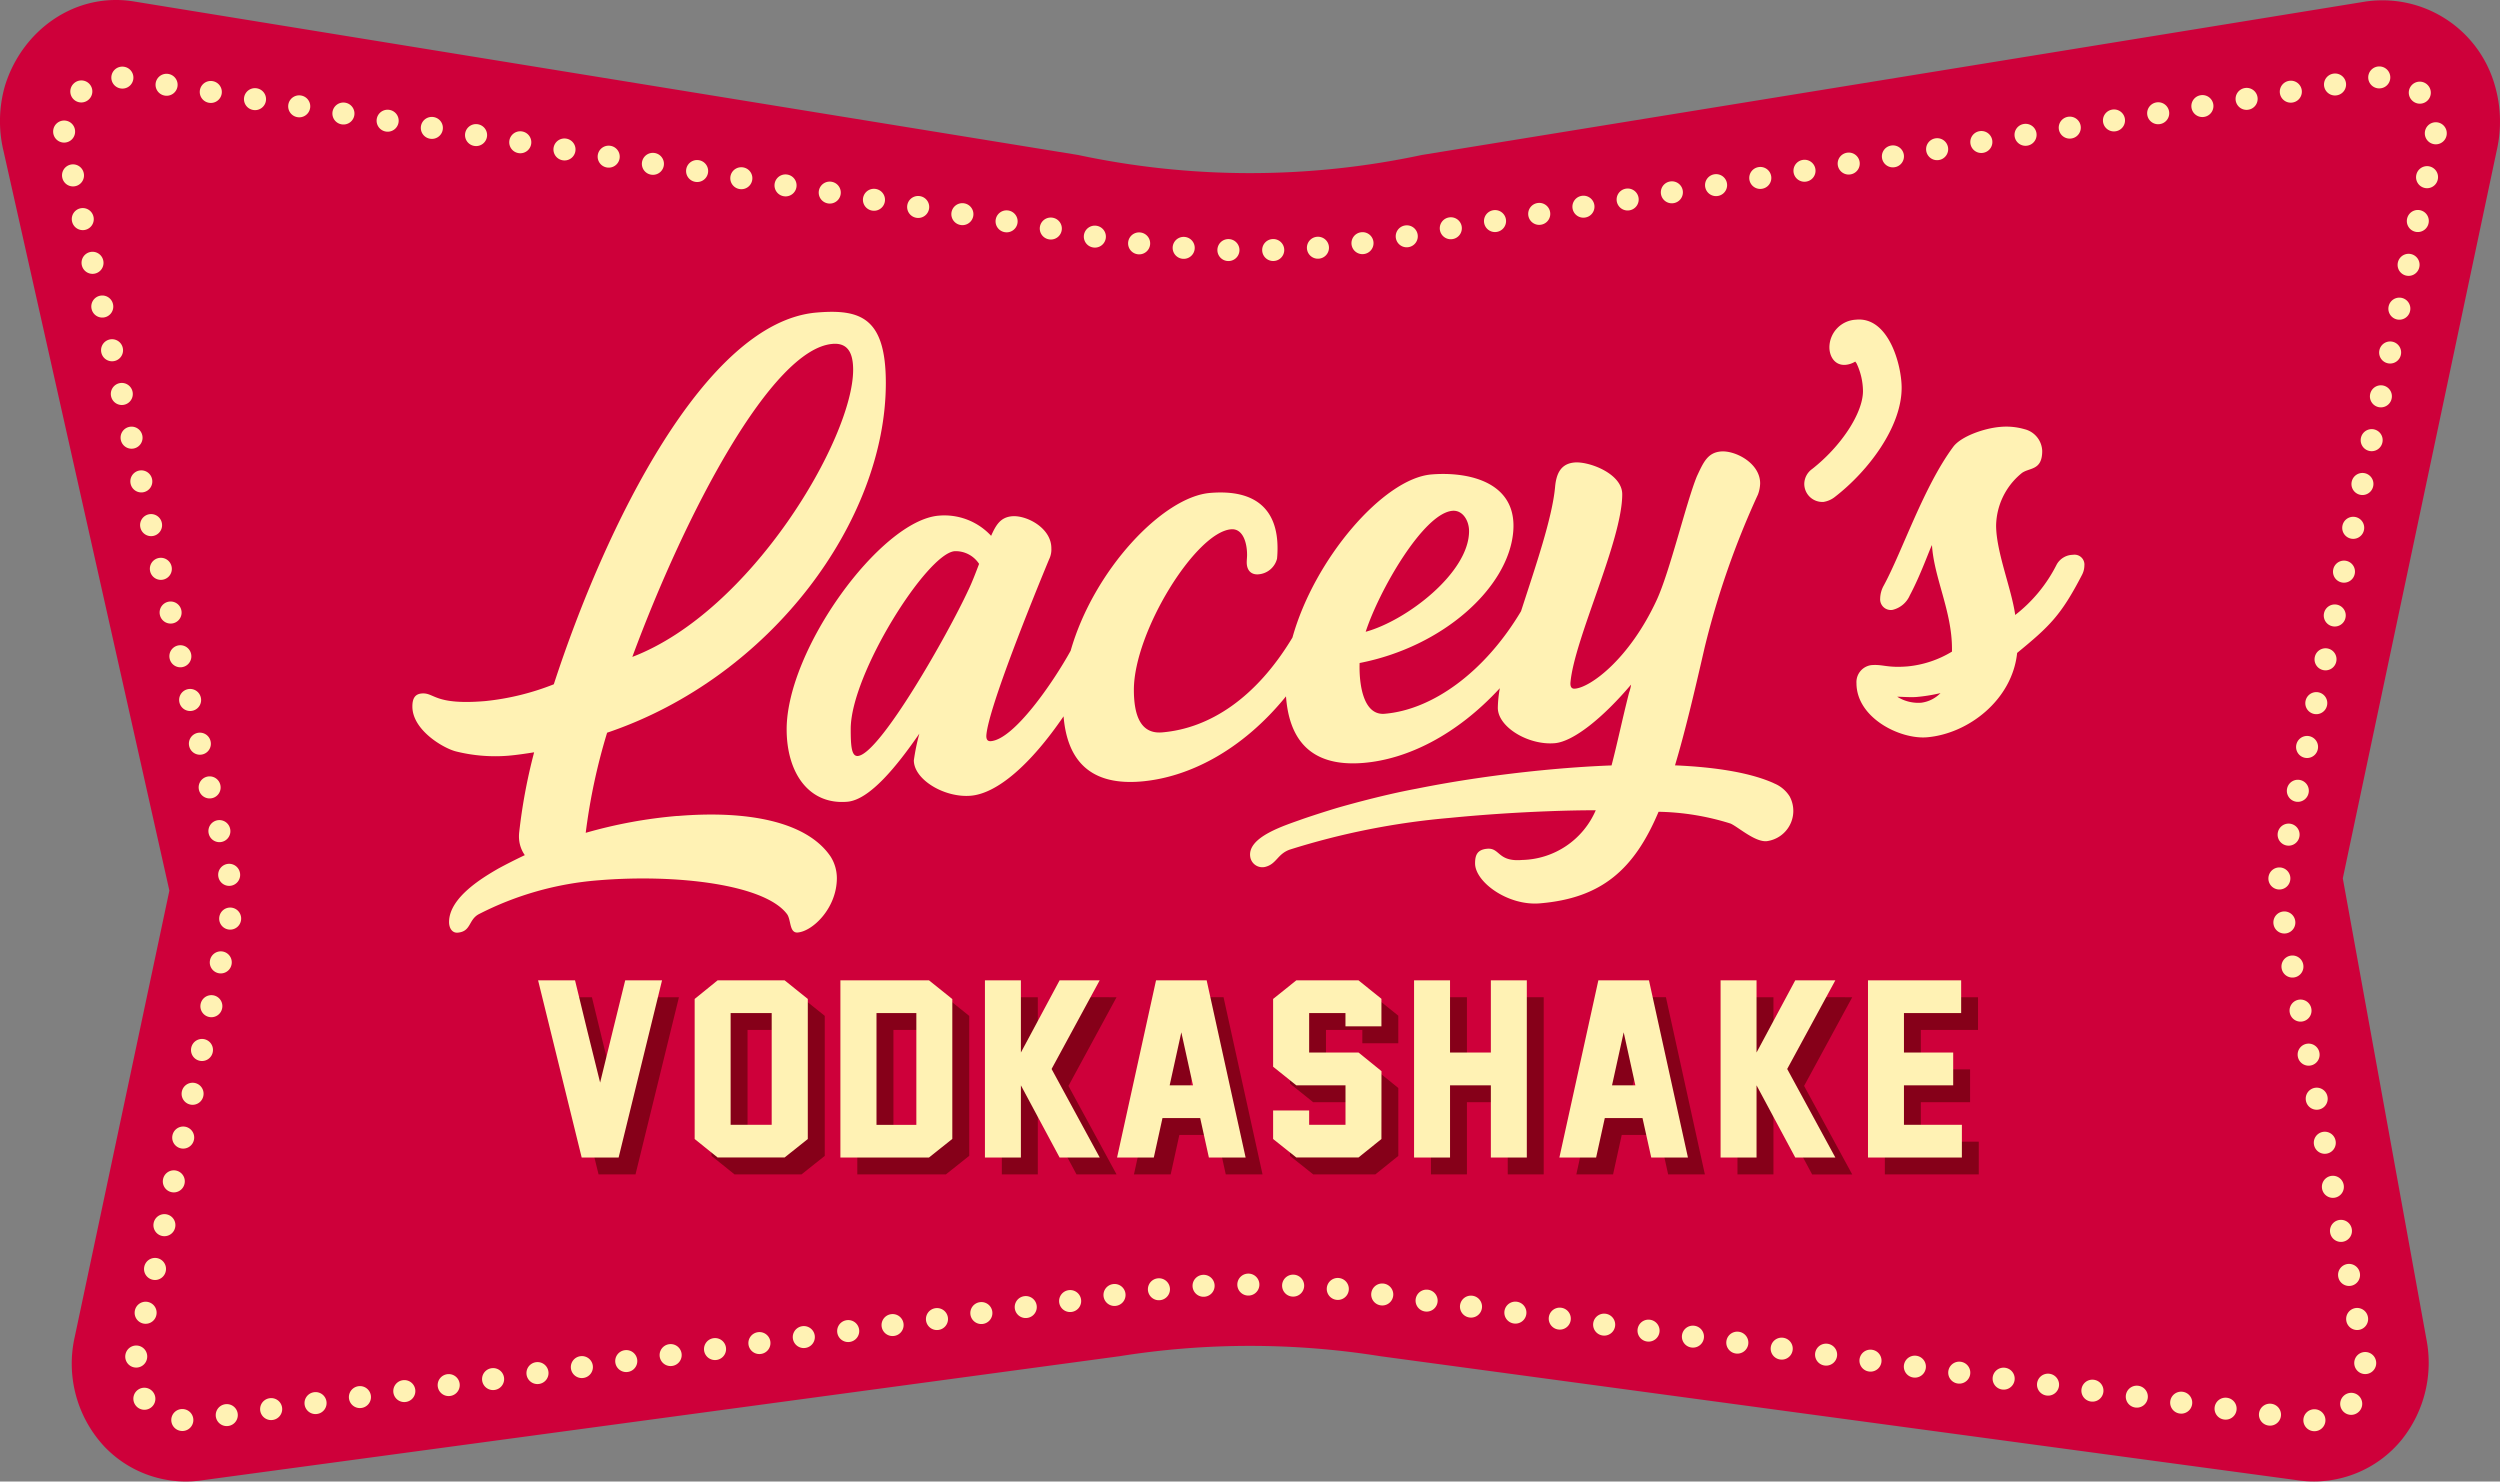 <svg xmlns="http://www.w3.org/2000/svg" xmlns:xlink="http://www.w3.org/1999/xlink" width="257.19" height="152.414" viewBox="0 0 257.19 152.414">
  <rect x="0" y="0" width="257.19" height="152.414" fill="#808080" stroke="none"/>
  <defs>
    <clipPath id="clip-path">
      <rect id="Rectangle_425" data-name="Rectangle 425" width="257.19" height="152.414" fill="none"/>
    </clipPath>
  </defs>
  <g id="Group_892" data-name="Group 892" clip-path="url(#clip-path)">
    <path id="Path_12771" data-name="Path 12771" d="M7.7,137.482a12.511,12.511,0,0,0,3.014,11.309,11.559,11.559,0,0,0,9.9,3.52L115.2,139.518a85.216,85.216,0,0,1,26.78,0l94.586,12.792a11.637,11.637,0,0,0,10.561-4.261,12.66,12.66,0,0,0,2.482-10.334l-8.591-47.353,15.835-74.877a13.321,13.321,0,0,0-.188-6.68A12.02,12.02,0,0,0,243.414.15L146.281,15.942a84.7,84.7,0,0,1-35.376,0L13.77.15C7.757-.828,2.291,3.08.517,8.806a13.131,13.131,0,0,0-.15,6.749L17.425,91.623Z" transform="translate(0 0)" fill="#ce003a"/>
    <path id="Path_12772" data-name="Path 12772" d="M57.514,102.389q.829-3.377,1.308-5.349t1.271-5.163h3.79L59.415,110.1h-3.8L51.131,91.877h3.8q.779,3.2,1.257,5.169t1.322,5.343" transform="translate(5.963 10.715)" fill="#860019"/>
    <path id="Path_12773" data-name="Path 12773" d="M77.2,108.2l-2.387,1.9H67.917l-2.362-1.9V93.792l2.362-1.915h6.892L77.2,93.792ZM73.482,95.241H69.258v11.5h4.224Z" transform="translate(7.646 10.715)" fill="#860019"/>
    <path id="Path_12774" data-name="Path 12774" d="M88.1,91.877,90.5,93.8V108.19L88.1,110.1H78.984V91.877Zm-1.3,3.364H82.7v11.5h4.1Z" transform="translate(9.212 10.715)" fill="#860019"/>
    <path id="Path_12775" data-name="Path 12775" d="M104.1,91.877,99.152,101,104.1,110.1H99.982L96,102.679V110.1H92.3V91.877H96V99.3l3.982-7.426Z" transform="translate(10.765 10.715)" fill="#860019"/>
    <path id="Path_12776" data-name="Path 12776" d="M113.918,110.1l-.894-4.06h-3.88l-.892,4.06h-3.779l4.009-18.228h5.207L117.7,110.1Zm-1.635-7.426-1.2-5.454-1.2,5.454Z" transform="translate(12.184 10.715)" fill="#860019"/>
    <path id="Path_12777" data-name="Path 12777" d="M129.992,108.2l-2.361,1.9h-6.395l-2.387-1.9v-2.936h3.7v1.473h3.74v-4.06h-5.055l-2.387-1.915V93.792l2.387-1.915h6.395l2.361,1.9V96.61h-3.7V95.242h-3.74V99.3h5.08l2.361,1.914Z" transform="translate(13.861 10.715)" fill="#860019"/>
    <path id="Path_12778" data-name="Path 12778" d="M143.436,110.1h-3.7v-7.426h-4.2V110.1h-3.7V91.877h3.7V99.3h4.2V91.877h3.7Z" transform="translate(15.375 10.715)" fill="#860019"/>
    <path id="Path_12779" data-name="Path 12779" d="M154.674,110.1l-.894-4.06H149.9l-.892,4.06h-3.779l4.009-18.228h5.207l4.008,18.228Zm-1.635-7.426-1.2-5.454-1.2,5.454Z" transform="translate(16.938 10.715)" fill="#860019"/>
    <path id="Path_12780" data-name="Path 12780" d="M171.881,91.877,166.929,101l4.952,9.108h-4.123l-3.982-7.426V110.1h-3.7V91.877h3.7V99.3l3.982-7.426Z" transform="translate(18.669 10.715)" fill="#860019"/>
    <path id="Path_12781" data-name="Path 12781" d="M183.314,110.1h-9.662V91.877h9.585v3.364h-5.883V99.3h5.066v3.377h-5.066v4.06h5.961Z" transform="translate(20.253 10.715)" fill="#860019"/>
    <path id="Path_12782" data-name="Path 12782" d="M55.958,100.831q.827-3.377,1.308-5.349t1.271-5.163h3.789l-4.467,18.228h-3.8L49.575,90.319h3.8q.779,3.2,1.257,5.169t1.323,5.343" transform="translate(5.782 10.534)" fill="#fff2b4"/>
    <path id="Path_12783" data-name="Path 12783" d="M75.639,106.644l-2.386,1.9H66.361L64,106.644V92.234l2.362-1.915h6.892l2.386,1.915Zm-3.714-12.96H67.7v11.5h4.224Z" transform="translate(7.464 10.534)" fill="#fff2b4"/>
    <path id="Path_12784" data-name="Path 12784" d="M86.54,90.319l2.4,1.926v14.387l-2.4,1.915H77.427V90.319Zm-1.3,3.366h-4.1v11.5h4.1Z" transform="translate(9.03 10.534)" fill="#fff2b4"/>
    <path id="Path_12785" data-name="Path 12785" d="M102.548,90.319,97.6,99.439l4.952,9.108H98.425l-3.982-7.426v7.426h-3.7V90.319h3.7v7.426l3.982-7.426Z" transform="translate(10.583 10.534)" fill="#fff2b4"/>
    <path id="Path_12786" data-name="Path 12786" d="M112.362,108.547l-.894-4.06h-3.88l-.892,4.06h-3.779l4.009-18.228h5.207l4.008,18.228Zm-1.635-7.426-1.2-5.454-1.2,5.454Z" transform="translate(12.003 10.534)" fill="#fff2b4"/>
    <path id="Path_12787" data-name="Path 12787" d="M128.436,106.644l-2.361,1.9H119.68l-2.387-1.9v-2.936H121v1.473h3.74v-4.06H119.68l-2.387-1.915V92.234l2.387-1.915h6.395l2.361,1.9v2.831h-3.7V93.685H121v4.06h5.08l2.361,1.914Z" transform="translate(13.68 10.534)" fill="#fff2b4"/>
    <path id="Path_12788" data-name="Path 12788" d="M141.879,108.547h-3.7v-7.426h-4.2v7.426h-3.7V90.319h3.7v7.426h4.2V90.319h3.7Z" transform="translate(15.194 10.534)" fill="#fff2b4"/>
    <path id="Path_12789" data-name="Path 12789" d="M153.118,108.547l-.9-4.06h-3.879l-.892,4.06h-3.779l4.009-18.228h5.206l4.009,18.228Zm-1.635-7.426-1.2-5.454-1.2,5.454Z" transform="translate(16.756 10.534)" fill="#fff2b4"/>
    <path id="Path_12790" data-name="Path 12790" d="M170.324,90.319l-4.952,9.119,4.952,9.108H166.2l-3.982-7.426v7.426h-3.7V90.319h3.7v7.426l3.982-7.426Z" transform="translate(18.488 10.534)" fill="#fff2b4"/>
    <path id="Path_12791" data-name="Path 12791" d="M181.758,108.547H172.1V90.319h9.585v3.364H175.8v4.061h5.066v3.377H175.8v4.06h5.961Z" transform="translate(20.071 10.534)" fill="#fff2b4"/>
    <path id="Path_12792" data-name="Path 12792" d="M237.413,145.278a5.163,5.163,0,0,1-.692-.047L142.207,132.45a91.46,91.46,0,0,0-28.609,0L19.084,145.231a5.176,5.176,0,0,1-.692.047,5.515,5.515,0,0,1-5.325-5.344L23.431,91.612,5.922,13.183a5.86,5.86,0,0,1,1.432-4.26,5.21,5.21,0,0,1,3.883-1.811,5.313,5.313,0,0,1,.836.068l96.975,15.767A90.131,90.131,0,0,0,127.9,24.922a90.144,90.144,0,0,0,18.854-1.975L243.732,7.18a5.31,5.31,0,0,1,.835-.068,5.208,5.208,0,0,1,3.884,1.812,5.857,5.857,0,0,1,1.432,4.259L233.634,90.351l9.1,49.582A5.513,5.513,0,0,1,237.413,145.278Z" transform="translate(0.689 0.829)" fill="none" stroke="#fff2b4" stroke-linecap="round" stroke-miterlimit="10" stroke-width="2.258" stroke-dasharray="0.012 4.596"/>
    <path id="Path_12793" data-name="Path 12793" d="M174.029,75.721c-2.409-1.082-5.973-1.655-10.164-1.834,1.015-3.381,1.964-7.393,3.053-12.141A86.721,86.721,0,0,1,172.4,46.019a3.555,3.555,0,0,0,.224-1.139c0-2.094-2.565-3.407-4.035-3.284-1.395.117-1.819,1.165-2.47,2.546-1.1,2.684-2.778,9.8-4.14,12.741-2.814,6.072-6.809,8.981-8.4,9.113-.183.018-.475-.013-.475-.515,0-.044,0-.09.008-.142.408-4.489,5.325-14.581,5.324-19.343,0-2.123-3.412-3.392-4.9-3.268-1.394.118-1.879,1.105-2.007,2.508-.29,3.2-2,8.14-3.505,12.794-3.714,6.232-9.078,10.137-14.034,10.551-2.052.172-2.578-2.616-2.579-4.794q0-.218.007-.429c8.581-1.666,15.28-7.728,15.8-13.463.02-.224.03-.443.03-.654,0-4.656-4.892-5.579-8.446-5.281-4.912.41-12.035,8.663-14.292,16.778-3.743,6.23-8.537,9.348-13.415,9.758-2.323.192-2.894-1.963-2.9-4.375,0-5.946,6.355-16.216,10-16.519,1.176-.1,1.646,1.3,1.646,2.637,0,.256-.035.509-.035.758,0,.959.581,1.29,1.195,1.238a2.138,2.138,0,0,0,1.924-1.616c.035-.373.051-.731.05-1.079,0-3.864-2.132-6.083-6.942-5.679-4.861.405-11.976,7.94-14.342,16.236-1.831,3.312-5.825,9.1-8.2,9.3-.2.017-.525-.018-.467-.657.261-2.868,4.77-13.995,6.455-18.058a2.3,2.3,0,0,0,.227-1.138c0-2.094-2.567-3.408-4.038-3.284-1.195.1-1.663.9-2.158,2.014A6.553,6.553,0,0,0,88.111,48.2c-5.972.5-15.637,13.765-15.636,21.985,0,4.444,2.257,7.78,6.237,7.446,2.323-.194,5.14-3.717,7.414-7.006a22.05,22.05,0,0,0-.566,2.746c0,1.976,3.141,3.868,5.851,3.641,2.73-.229,6.173-3.221,9.552-8.17.327,3.976,2.235,7.184,7.967,6.705,4.872-.408,10.375-3.17,14.915-8.759.294,4.041,2.179,7.33,7.978,6.846,4.482-.374,9.565-2.846,14.022-7.687a12.268,12.268,0,0,0-.208,2.02c0,1.979,3.14,3.868,5.85,3.641,1.925-.16,4.98-2.627,7.858-6.029a4.027,4.027,0,0,1-.208.84c-.689,2.7-1.208,5.225-1.8,7.475-2.324.088-4.738.259-7.179.5-4.367.43-8.859,1.082-12.913,1.9-3.833.706-8.2,1.989-8.2,1.989q-1.839.561-3.4,1.093c-1.836.671-5.83,1.849-5.474,3.943a1.259,1.259,0,0,0,1.5,1.022c1.21-.283,1.265-1.322,2.559-1.785a76.3,76.3,0,0,1,16.448-3.262c1.785-.176,3.63-.325,5.487-.447,1.568-.1,3.144-.183,4.7-.241,1.65-.063,3.275-.1,4.847-.1a8.452,8.452,0,0,1-7.581,5.114c-2.521.211-2.256-1.266-3.583-1.155-1.081.09-1.251.731-1.251,1.51,0,1.9,3.364,4.385,6.667,4.108,6.374-.533,9.712-3.5,12.21-9.421a26.108,26.108,0,0,1,7.409,1.214c.778.346,2.517,1.927,3.726,1.809a3.14,3.14,0,0,0,2.345-4.614,3.413,3.413,0,0,0-1.635-1.346M140.97,47.7c1.051-.088,1.708,1.009,1.708,2.088,0,4.278-6.428,9.205-10.635,10.357,1.372-4.224,5.94-12.195,8.926-12.445m-49.8,8.147C89.04,60.45,82.056,72.733,79.8,72.922c-.664.057-.735-1.07-.735-2.784,0-5.628,7.838-18.047,10.691-18.283a2.87,2.87,0,0,1,2.516,1.306c-.348.915-.693,1.828-1.1,2.684" transform="translate(8.453 4.85)" fill="#fff2b4"/>
    <path id="Path_12794" data-name="Path 12794" d="M65.269,80.587a48.917,48.917,0,0,0-9.443,1.74,61.36,61.36,0,0,1,2.2-10.3C74.949,66.31,86.7,50.152,86.7,36.049c0-6.728-2.6-7.624-7.112-7.247-11.478.96-21.749,21.992-27.045,38.243a26.258,26.258,0,0,1-7.07,1.73c-5.243.438-5.187-.894-6.514-.784-.673.057-.966.475-.966,1.343,0,2.429,3.2,4.3,4.5,4.622a16.689,16.689,0,0,0,5.36.438c.863-.073,1.8-.213,2.665-.351a56.978,56.978,0,0,0-1.543,8.288c-.01.116-.016.233-.016.35a3.312,3.312,0,0,0,.6,1.941q-1.445.69-2.692,1.363c-1.484.86-5.105,2.952-5.1,5.525,0,.626.332,1.134.882,1.088,1.392-.116,1.1-1.292,2.146-1.886a32.393,32.393,0,0,1,12.321-3.5c7.964-.664,17.151.4,19.436,3.5.409.6.22,1.942,1.083,1.869,1.548-.13,4.027-2.512,4.027-5.6a4.161,4.161,0,0,0-.636-2.2c-2.5-3.712-8.788-4.767-15.753-4.185m15.937-48.57c1.592-.133,2.127.955,2.127,2.668,0,7.02-10.443,24.842-22.717,29.535,5.5-14.878,14.352-31.681,20.59-32.2" transform="translate(4.431 3.351)" fill="#fff2b4"/>
    <path id="Path_12795" data-name="Path 12795" d="M171.6,29.452a2.869,2.869,0,0,0-2.786,2.826c0,1.011.6,1.909,1.659,1.821a2.263,2.263,0,0,0,1-.336l.132.179a6.824,6.824,0,0,1,.664,2.853c0,2.277-2.254,5.69-5.239,8.027a1.911,1.911,0,0,0-.8,1.521A1.86,1.86,0,0,0,168.22,48.2a2.516,2.516,0,0,0,1.194-.542c3.385-2.623,6.833-7.149,6.832-11.2,0-2.339-1.329-7.287-4.646-7.01" transform="translate(19.387 3.434)" fill="#fff2b4"/>
    <path id="Path_12796" data-name="Path 12796" d="M193.3,52.493a1.939,1.939,0,0,0-1.679,1.026,15.152,15.152,0,0,1-4.253,5.162c-.372-2.693-1.964-6.492-1.964-9.218a7.11,7.11,0,0,1,2.564-5.314c.76-.674,2.18-.227,2.179-2.338a2.39,2.39,0,0,0-1.829-2.244,6.77,6.77,0,0,0-2.479-.234c-1.726.144-4.069,1-4.844,2.048-3.052,4.114-5.239,10.746-7.142,14.257a2.852,2.852,0,0,0-.376,1.346,1.1,1.1,0,0,0,1.267,1.174,2.579,2.579,0,0,0,1.774-1.478c1.161-2.182,2.055-4.787,2.288-5.186.208,3.373,2.057,6.789,2.057,10.657,0,.1,0,.2,0,.3a10.777,10.777,0,0,1-4.55,1.52c-2.124.176-2.548-.231-3.743-.13a1.76,1.76,0,0,0-1.532,1.851c0,3.589,4.493,5.8,7.246,5.574,4.247-.355,8.776-3.832,9.283-8.68,3.345-2.746,4.511-3.856,6.669-8.02a2.123,2.123,0,0,0,.248-.961,1.017,1.017,0,0,0-1.179-1.112M177.75,67.705a4.062,4.062,0,0,1-2.52-.611c.2-.016,1.318.078,1.98.025a17.049,17.049,0,0,0,2.473-.4,3.355,3.355,0,0,1-1.933.983" transform="translate(19.948 4.584)" fill="#fff2b4"/>
  </g>
</svg>
